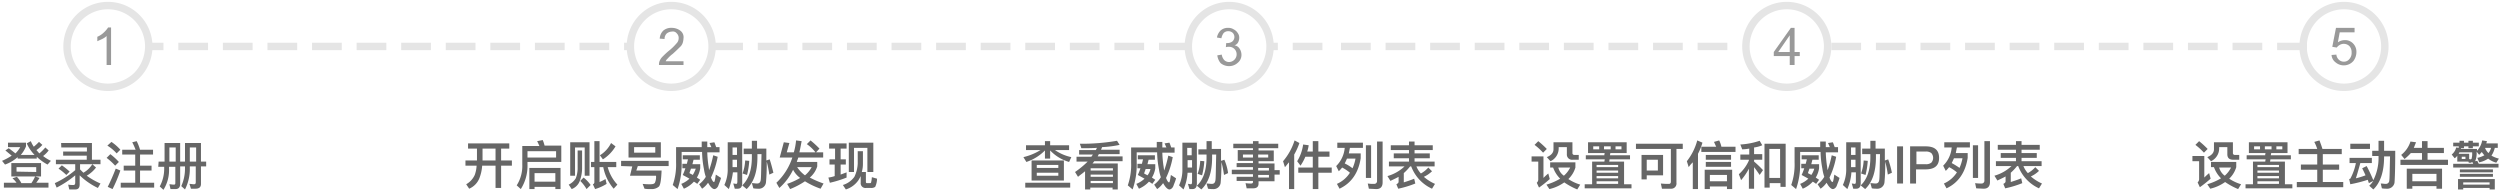 <svg id="图层_1" data-name="图层 1" xmlns="http://www.w3.org/2000/svg" viewBox="0 0 673 52"><defs><style>.cls-1{fill:#999;}.cls-2{fill:#e5e5e5;}.cls-3{fill:#666;}</style></defs><title>威胁发现-入门流程图201909171629</title><path id="路径" class="cls-1" d="M29.9,17.5H28.7V9.7a5,5,0,0,1-1.2.8c-.4.2-.9.4-1.3.6V9.9A5.67,5.67,0,0,0,28,8.7a6.89,6.89,0,0,0,1.1-1.3h.8Z"/><g id="Page-1-2"><path id="形状" class="cls-2" d="M29.05,22.5a10,10,0,1,1,10-10,10.33,10.33,0,0,1-2.9,7.1,10.33,10.33,0,0,1-7.1,2.9m0-22a12,12,0,1,0,12,12,12,12,0,0,0-12-12m11,12a11,11,0,1,1-22,0,11,11,0,1,0,22,0"/></g><path id="路径-2" data-name="路径" class="cls-1" d="M184,16.3v1.2h-6.6a2.77,2.77,0,0,1,.1-.9,3.53,3.53,0,0,1,.8-1.3c.4-.4.9-.9,1.6-1.5a14.46,14.46,0,0,0,2.2-2.1,2,2,0,0,0,.6-1.5,1.66,1.66,0,0,0-.5-1.2,1.3,1.3,0,0,0-1.3-.5,2.39,2.39,0,0,0-1.4.5,2,2,0,0,0-.6,1.5l-1.3-.1a3.21,3.21,0,0,1,1-2.2,3.31,3.31,0,0,1,2.3-.7,3.78,3.78,0,0,1,2.3.8,2.17,2.17,0,0,1,.8,2,5,5,0,0,1-.2,1.2,2.55,2.55,0,0,1-.8,1.2c-.4.4-1,1-1.9,1.8a8.64,8.64,0,0,0-1.4,1.3,1.79,1.79,0,0,0-.5.7H184Z"/><g id="Page-1-Copy-2"><path id="形状-2" data-name="形状" class="cls-2" d="M180.7,22.5a10,10,0,1,1,10-10,10,10,0,0,1-10,10m0-22a12,12,0,1,0,12,12,12,12,0,0,0-12-12m11,12a11,11,0,0,1-22,0,11,11,0,0,0,22,0"/></g><path id="路径-3" data-name="路径" class="cls-1" d="M327.7,14.9l1.2-.2a2.63,2.63,0,0,0,.7,1.5,1.85,1.85,0,0,0,1.2.5,2.09,2.09,0,0,0,2.1-2v-.1a2,2,0,0,0-2-2,2.77,2.77,0,0,0-.9.1l.1-1.1h.2a2.3,2.3,0,0,0,1.4-.4,1.59,1.59,0,0,0,.1-2.4,1.75,1.75,0,0,0-1.2-.4,1.66,1.66,0,0,0-1.2.5,3.51,3.51,0,0,0-.6,1.4l-1.2-.2a3.52,3.52,0,0,1,1-1.9,2.88,2.88,0,0,1,2-.7,2.6,2.6,0,0,1,1.5.4,2.66,2.66,0,0,1,1.1,1,2,2,0,0,1,.4,1.3,2.66,2.66,0,0,1-.3,1.2,1.59,1.59,0,0,1-1,.8,1.94,1.94,0,0,1,1.4.9,3,3,0,0,1,.5,1.6,2.7,2.7,0,0,1-1,2.2,3.41,3.41,0,0,1-2.4.9,3.49,3.49,0,0,1-2.2-.8A4,4,0,0,1,327.7,14.9Z"/><g id="Page-1-Copy-3"><path id="形状-3" data-name="形状" class="cls-2" d="M330.9,22.5a10,10,0,1,1,10-10,10,10,0,0,1-10,10m0-22a12,12,0,1,0,12,12,12,12,0,0,0-12-12m11,12a11,11,0,0,1-22,0,11,11,0,0,0,22,0"/></g><path id="形状-4" data-name="形状" class="cls-1" d="M481.8,17.5V15.1h-4.3V14l4.6-6.5h1V14h1.4v1.1h-1.4v2.4Zm0-3.5V9.5L478.7,14Z"/><g id="Page-1-Copy-3-2" data-name="Page-1-Copy-3"><path id="形状-5" data-name="形状" class="cls-2" d="M481,22.5a10,10,0,1,1,10-10,10,10,0,0,1-10,10m0-22a12,12,0,1,0,12,12,12,12,0,0,0-12-12m11,12a11,11,0,0,1-22,0,11,11,0,0,0,22,0"/></g><path id="_5" data-name="5" class="cls-1" d="M627.65,14.8l1.3-.1a2.1,2.1,0,0,0,.7,1.4,1.9,1.9,0,0,0,1.3.5,1.8,1.8,0,0,0,1.5-.7,2.44,2.44,0,0,0,.6-1.8,2.35,2.35,0,0,0-.6-1.7,2.17,2.17,0,0,0-2.6-.3,2.7,2.7,0,0,0-.8.7l-1.2-.2,1-5.1h5V8.7h-4l-.5,2.7a3.29,3.29,0,0,1,1.9-.6,2.94,2.94,0,0,1,2.2.9,3.17,3.17,0,0,1,.9,2.3,4.07,4.07,0,0,1-.8,2.4,3.42,3.42,0,0,1-4.8.4A2.72,2.72,0,0,1,627.65,14.8Z"/><path id="形状-6" data-name="形状" class="cls-2" d="M631,22.5a10,10,0,1,1,10-10,10,10,0,0,1-10,10m0-22a12,12,0,1,0,12,12,12,12,0,0,0-12-12m11,12a11,11,0,0,1-22,0,11,11,0,0,0,22,0"/><rect class="cls-2" x="613" y="11.5" width="8" height="2"/><rect class="cls-2" x="577" y="11.5" width="8" height="2"/><rect class="cls-2" x="589" y="11.5" width="8" height="2"/><rect class="cls-2" x="601" y="11.5" width="8" height="2"/><rect class="cls-2" x="565" y="11.5" width="8" height="2"/><rect class="cls-2" x="553" y="11.5" width="8" height="2"/><rect class="cls-2" x="529" y="11.5" width="8" height="2"/><rect class="cls-2" x="541" y="11.5" width="8" height="2"/><rect class="cls-2" x="493" y="11.5" width="8" height="2"/><rect class="cls-2" x="505" y="11.5" width="8" height="2"/><rect class="cls-2" x="517" y="11.5" width="8" height="2"/><rect class="cls-2" x="433" y="11.5" width="8" height="2"/><rect class="cls-2" x="445" y="11.5" width="8" height="2"/><rect class="cls-2" x="457" y="11.5" width="8" height="2"/><rect class="cls-2" x="421" y="11.5" width="8" height="2"/><rect class="cls-2" x="409" y="11.5" width="8" height="2"/><rect class="cls-2" x="397" y="11.5" width="8" height="2"/><rect class="cls-2" x="385" y="11.5" width="8" height="2"/><rect class="cls-2" x="373" y="11.5" width="8" height="2"/><rect class="cls-2" x="361" y="11.5" width="8" height="2"/><rect class="cls-2" x="288" y="11.5" width="8" height="2"/><rect class="cls-2" x="300" y="11.5" width="8" height="2"/><rect class="cls-2" x="312" y="11.5" width="8" height="2"/><rect class="cls-2" x="348" y="11.5" width="8" height="2"/><rect class="cls-2" x="342" y="11.5" width="2" height="2"/><rect class="cls-2" x="192" y="11.5" width="8" height="2"/><rect class="cls-2" x="240" y="11.5" width="8" height="2"/><rect class="cls-2" x="252" y="11.5" width="8" height="2"/><rect class="cls-2" x="264" y="11.5" width="8" height="2"/><rect class="cls-2" x="276" y="11.5" width="8" height="2"/><rect class="cls-2" x="228" y="11.5" width="8" height="2"/><rect class="cls-2" x="216" y="11.5" width="8" height="2"/><rect class="cls-2" x="204" y="11.5" width="8" height="2"/><rect class="cls-2" x="144" y="11.5" width="8" height="2"/><rect class="cls-2" x="156" y="11.5" width="8" height="2"/><rect class="cls-2" x="168" y="11.5" width="2" height="2"/><rect class="cls-2" x="132" y="11.5" width="8" height="2"/><rect class="cls-2" x="120" y="11.5" width="8" height="2"/><rect class="cls-2" x="108" y="11.5" width="8" height="2"/><rect class="cls-2" x="96" y="11.5" width="8" height="2"/><rect class="cls-2" x="84" y="11.5" width="8" height="2"/><rect class="cls-2" x="40" y="11.5" width="4" height="2"/><rect class="cls-2" x="48" y="11.5" width="8" height="2"/><rect class="cls-2" x="60" y="11.5" width="8" height="2"/><rect class="cls-2" x="72" y="11.5" width="8" height="2"/><path id="登录注册" class="cls-3" d="M3.05,43.9h8v3.6h-8Zm6.7,2.4V45H4.45v1.2l5.3.1Zm-5.2,1.3a7.35,7.35,0,0,1,1.2,1.7h2.7a10.42,10.42,0,0,0,1-1.8l1.2.4a14.63,14.63,0,0,1-.9,1.3h3.3v1.3h-12V49.2h3.4A6.28,6.28,0,0,0,3.35,48Zm-2.2-7.7c.7.5,1.3,1,1.8,1.4a7,7,0,0,0,1.3-1.7H2.15V38.4H7v1a7.89,7.89,0,0,1-1.4,2.3h3.7a10.62,10.62,0,0,1-2.1-3.1l1.1-.6a7.14,7.14,0,0,0,.8,1.5,17.88,17.88,0,0,0,1.4-1.3l.9.8a7.31,7.31,0,0,1-1.6,1.4c.3.3.5.6.8.9a12.09,12.09,0,0,0,1.6-1.6l.9.8a7.11,7.11,0,0,1-1.5,1.5,10.71,10.71,0,0,0,2.1,1.3l-.9,1a12.7,12.7,0,0,1-2.9-2.1v.5H4.75v-.4a10.2,10.2,0,0,1-3.4,2l-.8-1a15.91,15.91,0,0,0,2.6-1.4c-.5-.4-1.1-.9-1.7-1.4Zm14.1-1.4h8.3V43h2.3v1.2h-5.5v1.4l.9.9a6.58,6.58,0,0,0,2.4-2.3l1,.9a8.62,8.62,0,0,1-2.5,2.2,18.78,18.78,0,0,0,3.7,2.1l-.7,1.2a18.44,18.44,0,0,1-4.9-3.4v2.4c0,1-.4,1.4-1.2,1.4h-1.6l-.3-1.3a7.57,7.57,0,0,0,1.5.1c.2,0,.4-.2.4-.6v-2a27.09,27.09,0,0,1-5,3.3l-.5-1.2a23.48,23.48,0,0,0,5.5-3.5V44.2h-5.2V43h8.3V41.9H17V40.8h6.4V39.7h-6.9Zm.2,6a19.32,19.32,0,0,1,2.1,1.7l-.9.9a13.87,13.87,0,0,0-2.1-1.7ZM30,38.2a12.86,12.86,0,0,1,2.4,2.1l-1,1a11,11,0,0,0-2.5-2.1Zm-.3,3.3A16,16,0,0,1,32,43.6l-1,1a16.42,16.42,0,0,0-2.3-2.1Zm1.5,3.9,1.2.5a37.48,37.48,0,0,1-2.1,5L29,50.3A52.73,52.73,0,0,0,31.15,45.4Zm1.7-5.1h3.6a17.6,17.6,0,0,0-.9-2l1.2-.3a13.57,13.57,0,0,1,.9,2.3h3.5v1.3h-3.5v3h3.1v1.3h-3.1v3.3h3.8v1.3h-9V49.2h3.9V45.9h-3.1V44.6h3.1v-3h-3.5Zm9.8,3.2h1.6v-5h4.2v5h1.3v-5h4.3v5h1.4v1.3h-1.4v4.7c0,.9-.5,1.3-1.5,1.3h-1.2L51,49.5c.4,0,.8.1,1.2.1s.5-.2.5-.6V44.8h-1.6v.4a12.14,12.14,0,0,1-1.3,5.8l-1-.9a11.37,11.37,0,0,0,1-4.8v-.5h-1.3v4.7c0,.9-.4,1.4-1.3,1.4h-1.3l-.3-1.3c.4,0,.8.1,1.2.1s.4-.2.4-.6V44.9h-1.7v.4A10,10,0,0,1,44,51.1l-1-.9a10,10,0,0,0,1.2-4.8v-.5h-1.6l.1-1.4Zm10.1,0V39.7h-1.7v3.8Zm-5.5,0V39.7h-1.7v3.8Z"/><path class="cls-3" d="M137.1,38.6V40h-2.2v3.2h2.9v1.4h-2.9v6h-1.5v-6h-3.6a11.28,11.28,0,0,1-.8,3.5,5.09,5.09,0,0,1-2.7,2.7l-.8-1.2a5.47,5.47,0,0,0,2.3-2.5,8.5,8.5,0,0,0,.5-2.5h-3V43.2h3.1V40H126V38.6ZM129.9,43v.2h3.5V40h-3.5Z"/><path class="cls-3" d="M142,44.3a11.63,11.63,0,0,1-1.8,6.6l-1.1-1a9.73,9.73,0,0,0,1.5-5.6v-5h4.6c-.2-.5-.4-.9-.6-1.3l1.5-.3a8.8,8.8,0,0,1,.5,1.5h4.5v4.4H142Zm0-3.6v1.7h7.7V40.7Zm8.9,10.2h-1.4v-.6h-5.6v.6h-1.4V45.2h8.4Zm-1.4-2V46.6h-5.6v2.3Z"/><path class="cls-3" d="M156.7,40.5v4.6a9.91,9.91,0,0,1-.7,3.8,3.76,3.76,0,0,1-2.1,2l-.8-1.2A4.56,4.56,0,0,0,155,48a7.56,7.56,0,0,0,.5-2.9V40.5Zm2,6.8h-1.3V39.7h-2.6v7.6h-1.3v-9h5.2v9Zm.3,2.5-1.1,1.1a10.06,10.06,0,0,0-1.7-2.2l.9-.9A8.9,8.9,0,0,1,159,49.8Zm2.4-4.8v4a11.94,11.94,0,0,0,1.6-.8l.3,1.3a12.65,12.65,0,0,1-3.1,1.4l-.6-1.3a.55.55,0,0,0,.4-.6V45h-.9V43.6h.9V38h1.4v5.6h4.5V45h-2.3a11.12,11.12,0,0,0,2.6,4.7l-1,1.1a12.58,12.58,0,0,1-2.8-5.8Zm4.3-5.6a10.39,10.39,0,0,1-3.4,3.5l-.8-1.1a8.08,8.08,0,0,0,3-3.3Z"/><path class="cls-3" d="M167.2,44.7V43.3H180v1.4h-8.3l-.4,1.2h6.8c-.1,2.4-.3,3.8-.7,4.3a2.92,2.92,0,0,1-2.1.7,9.72,9.72,0,0,1-1.8-.1l-.5-1.3a14.8,14.8,0,0,0,2,.1c.7,0,1.1-.1,1.3-.4a3.82,3.82,0,0,0,.3-1.9h-7l.6-2.5-3-.1Zm10.7-6.4v4.1h-8.7V38.3Zm-1.5,1.3h-5.7v1.5h5.7Z"/><path class="cls-3" d="M193.2,42.2a21.69,21.69,0,0,1-1.8,5.6h0c.3.8.6,1.2.8,1.2s.3-.7.5-2l1.4.9c-.2.8-.5,1.4-.7,2s-.7,1-1.1,1-1-.5-1.5-1.4c-.1-.1-.1-.2-.2-.3a6.07,6.07,0,0,1-1.6,1.6l-.8-1.2a7,7,0,0,0,1.8-2,10.81,10.81,0,0,1-.5-2.1,25.74,25.74,0,0,1-.5-4.6h-5.5v2.8a20.17,20.17,0,0,1-1.1,7.2l-1.3-1.1a16.7,16.7,0,0,0,.9-6.1V39.6h6.9V38.1h1.5v1.5h1.1c-.2-.4-.3-.7-.5-1.1l1.3-.2c.2.4.3.8.5,1.3h.9V41h-3.3a30.56,30.56,0,0,0,.3,3.5c.1.5.1.9.2,1.3a28.25,28.25,0,0,0,1.1-4Zm-9.4.8V41.8h4.6V43h-1.7l-.3,1.2h2.1v1.1a6.79,6.79,0,0,1-.9,2.5l.9.6-.8,1.1a7,7,0,0,0-.9-.6,7.72,7.72,0,0,1-2.7,1.9l-.7-1.3a6.92,6.92,0,0,0,2.2-1.4c-.5-.3-1.1-.6-1.8-1a13.36,13.36,0,0,0,.7-1.8h-.8V44.1h1.2l.3-1.2h-1.4V43Zm3.5,2.4H186c-.1.4-.3.8-.4,1.2.3.2.6.3.9.5A8.86,8.86,0,0,0,187.3,45.4Z"/><path class="cls-3" d="M196.2,50.9,195,49.8a10,10,0,0,0,.9-4.5v-7h3.9v11q0,1.5-1.2,1.5h-.8l-.4-1.4c.3,0,.6.1.8.1s.3-.2.3-.7V46.4h-1.2A21.15,21.15,0,0,1,196.2,50.9Zm2.2-11.2h-1.2v2h1.2ZM197.2,45h1.2V43h-1.2Zm11,1.5-1.1.5a27,27,0,0,0-.7-3.5,55.18,55.18,0,0,1-.2,5.6,1.92,1.92,0,0,1-2.1,1.7,7.17,7.17,0,0,1-1.3-.1l-.4-1.4c.5,0,1,.1,1.4.1.6,0,.9-.3,1-1s.1-3,.2-6.9h-1.1v.8c0,4-1,6.8-2.9,8.6l-1.2-1c1.7-1.6,2.6-4.1,2.6-7.6v-.8h-2.2V40h2.2V37.9h1.4V40h2.5v3.2l.9-.3C207.6,44.1,207.9,45.3,208.2,46.5Zm-6.5-3.2a20.18,20.18,0,0,1-.6,3.8l-1.2-.4a12.07,12.07,0,0,0,.7-3.5Z"/><path class="cls-3" d="M211,38.3l1.5.2-.7,2.5h1.9a16.47,16.47,0,0,0,.6-3.2l1.5.2q-.3,1.65-.6,3h6.4v1.4h-6.7c-.1.4-.3.8-.4,1.2H220v1.2a6.37,6.37,0,0,1-2,3,25.68,25.68,0,0,0,3.7,1.6l-.8,1.4a20.65,20.65,0,0,1-4.2-2,21.17,21.17,0,0,1-4,2.1l-.8-1.4a19.16,19.16,0,0,0,3.5-1.6,6.4,6.4,0,0,1-1.9-2.2,15.45,15.45,0,0,1-3.7,4.9l-.8-1.4a16.23,16.23,0,0,0,4.3-6.8h-3.4Zm5.7,8.9a7.28,7.28,0,0,0,1.8-2.2h-3.9A8.65,8.65,0,0,0,216.7,47.2Zm3.9-7.2-1,1.1a10.67,10.67,0,0,0-2.4-2.3l1-1A27.29,27.29,0,0,1,220.6,40Z"/><path class="cls-3" d="M224.8,42.9V40h-1.6V38.6h4.7V40h-1.6v2.9h1.4v1.4h-1.4V47c.5-.2,1.1-.4,1.6-.6v1.4a29.6,29.6,0,0,1-4.5,1.4l-.4-1.4a8.47,8.47,0,0,0,1.7-.4V44.3h-1.4V42.9Zm8.3,7.7a1.27,1.27,0,0,1-1.4-1.4V47.4a10.91,10.91,0,0,1-.6,1.1,6.48,6.48,0,0,1-3.4,2.5l-.8-1.2a5.92,5.92,0,0,0,3.1-2.2,9.05,9.05,0,0,0,.9-3.6V40.7h1.4V44a8,8,0,0,1-.3,2.3h1.1v2.6c0,.3.1.4.3.4h.8c.2,0,.3-.1.3-.2a7.1,7.1,0,0,0,.2-1.4l1.4.4a5.32,5.32,0,0,1-.5,2.2,1.8,1.8,0,0,1-1.1.3Zm1.9-4.3h-1.5V39.8h-3.6v6.5h-1.4V38.4h6.6v7.9Z"/><path class="cls-3" d="M281.3,39.1V38h1.4v1.1h5.1v1.3H284a12.08,12.08,0,0,0,4.4,1.9l-.6,1.3a11.4,11.4,0,0,1-5.1-3.1v2.2h-1.4V40.5a12.61,12.61,0,0,1-5,3.1l-.8-1.3a15.52,15.52,0,0,0,4.6-1.9h-3.9V39.1Zm6.8,10.1v1.3H276V49.2Zm-1.7-6v5.4h-8.7V43.2Zm-1.5,2v-.8h-5.8v.8Zm0,1.3h-5.8v.8h5.8Z"/><path class="cls-3" d="M295,40.4l.3-.6c-1.3.1-2.7.1-4.2.1l-.4-1.2a56.16,56.16,0,0,0,10-.8l.7,1.1a28.49,28.49,0,0,1-4.7.6c-.1.2-.2.5-.3.7h5v1.2h-5.6l-.3.6h6.7v1.3h-7.6c-.2.2-.3.4-.5.6h6.8v7h-1.4v-.5h-6V51h-1.4V46.1c-.6.5-1.3,1-1.9,1.5l-.8-1.3a24.17,24.17,0,0,0,3.4-2.8h-3V42.2h4c.1-.2.3-.4.4-.6h-3.7V40.4Zm4.6,4.9h-6v.6h6Zm-6,2.3h6V47h-6Zm0,1.7h6v-.6h-6Z"/><path class="cls-3" d="M315.7,42.3a21.69,21.69,0,0,1-1.8,5.6h0c.3.8.6,1.2.8,1.2s.3-.7.5-2l1.4.9c-.2.8-.5,1.4-.7,2s-.7,1-1.1,1-1-.5-1.5-1.4c-.1-.1-.1-.2-.2-.3a6.07,6.07,0,0,1-1.6,1.6l-.8-1.2a7,7,0,0,0,1.8-2,10.81,10.81,0,0,1-.5-2.1,25.74,25.74,0,0,1-.5-4.6H306v2.8a20.17,20.17,0,0,1-1.1,7.2l-1.3-1.1a16.7,16.7,0,0,0,.9-6.1V39.7h6.9V38.2h1.5v1.5H314c-.2-.4-.3-.7-.5-1.1l1.3-.2c.2.4.3.8.5,1.3h.9v1.4h-3.3a30.56,30.56,0,0,0,.3,3.5c.1.5.1.9.2,1.3a28.25,28.25,0,0,0,1.1-4Zm-9.4.7V41.8h4.6V43h-1.7l-.3,1.2H311v1.1a6.79,6.79,0,0,1-.9,2.5l.9.6-.8,1.1a7,7,0,0,0-.9-.6,7.72,7.72,0,0,1-2.7,1.9l-.7-1.3a6.92,6.92,0,0,0,2.2-1.4c-.5-.3-1.1-.6-1.8-1a13.36,13.36,0,0,0,.7-1.8h-.8V44.1h1.2l.3-1.2h-1.4V43Zm3.4,2.5h-1.3c-.1.4-.3.8-.4,1.2.3.2.6.3.9.5A3.81,3.81,0,0,0,309.7,45.5Z"/><path class="cls-3" d="M318.6,51l-1.2-1.1a10,10,0,0,0,.9-4.5v-7h3.9v11q0,1.5-1.2,1.5h-.8l-.4-1.4c.3,0,.6.1.8.1s.3-.2.3-.7V46.5h-1.2A13.49,13.49,0,0,1,318.6,51Zm2.2-11.2h-1.2v2h1.2Zm-1.1,5.3h1.2v-2h-1.2Zm10.9,1.5-1.1.5a27,27,0,0,0-.7-3.5,55.18,55.18,0,0,1-.2,5.6,1.92,1.92,0,0,1-2.1,1.7,7.17,7.17,0,0,1-1.3-.1l-.4-1.4c.5,0,1,.1,1.4.1.6,0,.9-.3,1-1s.1-3,.2-6.9h-1.1v.8c0,4-1,6.8-2.9,8.6l-1.2-1c1.7-1.6,2.6-4.1,2.6-7.6v-.8h-2.2V40.2h2.2V38h1.4v2.1h2.5v3.2l.9-.3A13.64,13.64,0,0,1,330.6,46.6Zm-6.4-3.2a20.18,20.18,0,0,1-.6,3.8l-1.2-.4a12.07,12.07,0,0,0,.7-3.5Z"/><path class="cls-3" d="M337.3,40.5v-.6H332V38.7h5.3V38h1.5v.7h5.3v1.2h-5.3v.6h4.1v2.9h-4.1V44h4.3v1.8h1.4V47h-1.4v1.8h-4.3v.6c0,.9-.5,1.3-1.5,1.3h-1.7l-.3-1.4a8.08,8.08,0,0,0,1.5.1c.3,0,.5-.1.5-.4v-.3h-4.4V47.6h4.4v-.7h-5.7V45.7h5.7V45h-4.4V43.9h4.4v-.6h-4.1V40.4h4.1Zm0,1.1h-2.7v.8h2.7Zm4.1,0h-2.7v.8h2.7Zm-2.7,4.3h2.9v-.7h-2.9Zm0,1.2v.7h2.9v-.7Z"/><path class="cls-3" d="M349.8,38.5a17.3,17.3,0,0,1-1.4,3.1v9.3H347V43.7c-.4.4-.7.9-1.1,1.3l-.5-1.6a16.14,16.14,0,0,0,3.1-5.6Zm2.5.6a8.47,8.47,0,0,1-.4,1.7h1.5V38h1.5v2.8h3v1.4h-3v2.9h3.6v1.4h-3.6v4.4h-1.5V46.5h-3.9V45.1h3.9V42.2h-2a13.57,13.57,0,0,1-1.3,2.4l-.9-1.2a11.4,11.4,0,0,0,1.6-4.5Z"/><path class="cls-3" d="M366.9,38.4v1.4h-3.5l-.3,1.5h3.2v1.3c-.6,3.9-2.5,6.7-5.7,8.2l-.7-1.3a7.94,7.94,0,0,0,3.5-3,11,11,0,0,0-2.1-1.4,9,9,0,0,1-.9,1l-.7-1.4a7.81,7.81,0,0,0,2.3-4.9h-2V38.4Zm-2.8,6.9a11.22,11.22,0,0,0,.8-2.6h-2.3c-.2.5-.4.9-.6,1.3A10.71,10.71,0,0,1,364.1,45.3Zm5-6.2v8.8h-1.4V39.1Zm-.6,11.7-.3-1.4a9.7,9.7,0,0,0,1.7.1.74.74,0,0,0,.8-.8V38.1h1.5v11c0,1.2-.6,1.8-1.7,1.8l-2-.1Z"/><path class="cls-3" d="M379.3,39.1v-1h1.5v1h4.9v1.3h-4.9v.9h4.1v1.3h-4.1v.9h5.4v1.3h-4.9a6.15,6.15,0,0,0,1.2,1.9,7.42,7.42,0,0,0,2-1.6l1,1a7.82,7.82,0,0,1-2.2,1.5,11.73,11.73,0,0,0,3,1.9l-.8,1.3a10.7,10.7,0,0,1-5.6-6h-.3a14.06,14.06,0,0,1-1.7,1.8v2.5c.9-.3,1.9-.6,2.8-1l.3,1.3a26.9,26.9,0,0,1-4.6,1.4l-.5-1.2c.4-.2.6-.4.6-.7V47.6c-.7.4-1.4.7-2.2,1.1l-.8-1.3a11.13,11.13,0,0,0,4.6-2.6h-4.2V43.5h5.4v-.9h-4.1V41.3h4.1v-.9h-4.9V39.1Z"/><path class="cls-3" d="M415.5,42.1v5.8a15.38,15.38,0,0,1,1.3-1.2l.4,1.5a32.53,32.53,0,0,1-2.9,2.3l-.6-1.3a1.23,1.23,0,0,0,.4-.8V43.5h-1.8V42.1Zm.9-2-1,1a16.85,16.85,0,0,0-2.3-2.1l1-1A25.08,25.08,0,0,1,416.4,40.1Zm7.7,3.7v1.3a7.05,7.05,0,0,1-1.9,3.1,11.89,11.89,0,0,0,3.2,1.5l-.8,1.3a19,19,0,0,1-3.5-1.9,11.33,11.33,0,0,1-4,1.8l-.8-1.2a15.84,15.84,0,0,0,3.7-1.6,8,8,0,0,1-1.9-3h-.8V43.7h6.8Zm-.8-5.5v2.9a.47.47,0,0,0,.5.5H425V43h-1.6a1.4,1.4,0,0,1-1.6-1.5V39.6h-2.2V40a3.8,3.8,0,0,1-2.2,3.4l-1-1.1q1.8-.75,1.8-2.1V38.3Zm-2.3,9a7.23,7.23,0,0,0,1.7-2.2h-3.2A3.68,3.68,0,0,0,421,47.3Z"/><path class="cls-3" d="M431.9,41.8a1.27,1.27,0,0,1,.1-.6h-4.5V38.3h10.4v2.9h-4.4l-.1.6h5.4v1.1h-5.5l-.1.6h4v6.1h2v1.1H426.6V49.6h2V43.5h3.3l.1-.6h-5.1V41.8Zm-1.4-2.4h-1.6v.8h1.6Zm5.1,5.6v-.6h-5.8V45Zm0,1.5v-.6h-5.8v.6Zm0,1.5v-.6h-5.8V48Zm0,1.5v-.7h-5.8v.7Zm-2-10.1h-1.8v.8h1.8Zm2.9,0h-1.6v.8h1.6Z"/><path class="cls-3" d="M453,38.7v1.4h-1.7v9.1a1.4,1.4,0,0,1-1.5,1.6h-2.4l-.3-1.4a17,17,0,0,0,2.2.1c.3,0,.5-.2.5-.6V40.1h-9.4V38.7Zm-5.3,8.5h-4.4v1.1h-1.4V41.7h5.8v5.5Zm-1.4-1.3V43h-3v2.9Z"/><path class="cls-3" d="M454.6,45l-.5-1.6a15.53,15.53,0,0,0,2.8-5.6l1.4.6a15.66,15.66,0,0,1-1.2,3v9.5h-1.4V43.7A6.89,6.89,0,0,0,454.6,45Zm7.4-5.5c-.2-.4-.4-.9-.6-1.3l1.4-.4a7,7,0,0,1,.6,1.7h3.8v1.4H458V39.5Zm4.3,11.4h-1.4v-.7h-4.6v.7h-1.4V45.7h7.4Zm-.3-9.2V43h-6.8V41.7Zm0,1.9v1.3h-6.8V43.6Zm-1.1,5.2V47.1h-4.6v1.7Z"/><path class="cls-3" d="M470.9,41.6V40a11.08,11.08,0,0,1-1.9.2l-.5-1.3a19.93,19.93,0,0,0,5.2-1l.7,1.2a7.94,7.94,0,0,1-2.2.6v1.8h2.2V43h-2.2v.5a25.51,25.51,0,0,1,2.4,2.3l-.9,1.3q-.9-1.35-1.5-2.1v5.8h-1.4V45.4a15.4,15.4,0,0,1-2.1,3.1l-.6-1.6a10.69,10.69,0,0,0,2.7-3.7V43h-2.3V41.6Zm9.8,8.7h-1.4v-1h-2.9v1.2H475V38.7h5.7Zm-1.5-2.4V40.1h-2.9v7.8Z"/><path class="cls-3" d="M494.3,42.2a21.69,21.69,0,0,1-1.8,5.6h0c.3.8.6,1.2.8,1.2s.3-.7.5-2l1.4.9c-.2.8-.5,1.4-.7,2s-.7,1-1.1,1-1-.5-1.5-1.4c-.1-.1-.1-.2-.2-.3a6.07,6.07,0,0,1-1.6,1.6l-.8-1.2a7,7,0,0,0,1.8-2,10.81,10.81,0,0,1-.5-2.1,25.74,25.74,0,0,1-.5-4.6h-5.5v2.8a20.17,20.17,0,0,1-1.1,7.2l-1.3-1.1a16.7,16.7,0,0,0,.9-6.1V39.6H490V38.1h1.5v1.5h1.1c-.2-.4-.3-.7-.5-1.1l1.3-.2c.2.4.3.8.5,1.3h.9V41h-3.3a30.56,30.56,0,0,0,.3,3.5c.1.5.1.9.2,1.3a28.25,28.25,0,0,0,1.1-4ZM485,43V41.8h4.6V43h-1.7l-.3,1.2h2.1v1.1a6.79,6.79,0,0,1-.9,2.5l.9.6-.8,1.1a7,7,0,0,0-.9-.6,7.72,7.72,0,0,1-2.7,1.9l-.7-1.3a6.92,6.92,0,0,0,2.2-1.4c-.5-.3-1.1-.6-1.8-1a13.37,13.37,0,0,0,.7-1.8h-.8V44.1h1.2l.3-1.2H485Zm3.4,2.4h-1.3c-.1.4-.3.8-.4,1.2.3.2.6.3.9.5A5.31,5.31,0,0,0,488.4,45.4Z"/><path class="cls-3" d="M497.3,50.9l-1.2-1.1a10,10,0,0,0,.9-4.5v-7h3.9v11q0,1.5-1.2,1.5h-.8l-.4-1.4c.3,0,.6.1.8.1s.3-.2.3-.7V46.4h-1.2A13.49,13.49,0,0,1,497.3,50.9Zm2.2-11.2h-1.2v2h1.2ZM498.3,45h1.2V43h-1.2Zm11,1.5-1.1.5a27,27,0,0,0-.7-3.5,55.18,55.18,0,0,1-.2,5.6,1.92,1.92,0,0,1-2.1,1.7,7.17,7.17,0,0,1-1.3-.1l-.4-1.4c.5,0,1,.1,1.4.1.6,0,.9-.3,1-1s.1-3,.2-6.9H505v.8c0,4-1,6.8-2.9,8.6l-1.2-1c1.7-1.6,2.6-4.1,2.6-7.6v-.8h-2.2V40h2.2V37.9h1.4V40h2.5v3.2l.9-.3A24.18,24.18,0,0,1,509.3,46.5Zm-6.5-3.2a20.18,20.18,0,0,1-.6,3.8l-1.2-.4a12.07,12.07,0,0,0,.7-3.5Z"/><path class="cls-3" d="M512.3,39.4v10h-1.6v-10Z"/><path class="cls-3" d="M518.4,39.4c2.4,0,3.6,1,3.6,3.1s-1.2,3.1-3.7,3.1h-2.5v3.8h-1.6v-10Zm-2.5,4.8h2.4a2.36,2.36,0,0,0,1.6-.4,1.94,1.94,0,0,0,0-2.6,2.36,2.36,0,0,0-1.6-.4h-2.4Z"/><path class="cls-3" d="M530.3,38.3v1.4h-3.5l-.3,1.5h3.2v1.3c-.6,3.9-2.5,6.7-5.7,8.2l-.7-1.3a7.94,7.94,0,0,0,3.5-3,11,11,0,0,0-2.1-1.4,9,9,0,0,1-.9,1l-.7-1.4a7.81,7.81,0,0,0,2.3-4.9h-2V38.3Zm-2.8,6.9a11.22,11.22,0,0,0,.8-2.6H526c-.2.5-.4.9-.6,1.3A19.28,19.28,0,0,1,527.5,45.2Zm5-6.1v8.8h-1.4V39.1ZM532,50.7l-.3-1.4a9.7,9.7,0,0,0,1.7.1.74.74,0,0,0,.8-.8V38h1.5V49c0,1.2-.6,1.8-1.7,1.8l-2-.1Z"/><path class="cls-3" d="M542.7,39V38h1.5v1h4.9v1.3h-4.9v.9h4.1v1.3h-4.1v.9h5.4v1.3h-4.9a6.15,6.15,0,0,0,1.2,1.9,7.42,7.42,0,0,0,2-1.6l1,1a7.82,7.82,0,0,1-2.2,1.5,11.73,11.73,0,0,0,3,1.9l-.8,1.3a10.7,10.7,0,0,1-5.6-6H543a14.06,14.06,0,0,1-1.7,1.8V49c.9-.3,1.9-.6,2.8-1l.3,1.3a26.9,26.9,0,0,1-4.6,1.4l-.5-1.2c.4-.2.6-.4.6-.7V47.5c-.7.4-1.4.7-2.2,1.1l-.8-1.3a11.13,11.13,0,0,0,4.6-2.6h-4.2V43.4h5.4v-.9h-4.1V41.2h4.1v-.9h-4.9V39Z"/><path class="cls-3" d="M593.4,42v5.8a15.38,15.38,0,0,1,1.3-1.2l.4,1.5a32.53,32.53,0,0,1-2.9,2.3l-.6-1.3a1.23,1.23,0,0,0,.4-.8V43.4h-1.8V42Zm.9-1.9-1,1A16.85,16.85,0,0,0,591,39l1-1A24,24,0,0,1,594.3,40.1Zm7.7,3.6V45a7.05,7.05,0,0,1-1.9,3.1,11.89,11.89,0,0,0,3.2,1.5l-.8,1.3A19,19,0,0,1,599,49a11.33,11.33,0,0,1-4,1.8l-.8-1.2a15.84,15.84,0,0,0,3.7-1.6,8,8,0,0,1-1.9-3h-.8V43.6H602Zm-.9-5.4v2.9a.47.47,0,0,0,.5.5h1.2V43h-1.6c-1.1,0-1.6-.5-1.6-1.5V39.6h-2.2V40a3.8,3.8,0,0,1-2.2,3.4l-1-1.1q1.8-.75,1.8-2.1V38.3Zm-2.2,9a7.23,7.23,0,0,0,1.7-2.2h-3.2A4,4,0,0,0,598.9,47.3Z"/><path class="cls-3" d="M609.8,41.8a1.27,1.27,0,0,1,.1-.6h-4.5V38.3h10.4v2.9h-4.4l-.1.6h5.4v1.1h-5.5l-.1.6h4v6.1h2v1.1H604.5V49.6h2V43.5h3.3l.1-.6h-5.1V41.8Zm-1.4-2.4h-1.6v.8h1.6Zm5.1,5.6v-.6h-5.8V45Zm0,1.5v-.6h-5.8v.6Zm0,1.5v-.6h-5.8V48Zm0,1.5v-.7h-5.8v.7Zm-2-10.1h-1.8v.8h1.8Zm2.9,0h-1.6v.8h1.6Z"/><path class="cls-3" d="M618.8,41.5V40.1h5a10.84,10.84,0,0,0-.8-1.9l1.4-.4c.3.8.6,1.6.8,2.3h5.2v1.4h-5.1v2.8h4.4v1.4h-4.4V49h5.5v1.4H618.3V49h5.5V45.7h-4.4V44.3h4.4V41.5Z"/><path class="cls-3" d="M638.5,42.5v1.4h-3.1c-.5,1.8-.9,3.2-1.2,4.1a19.75,19.75,0,0,0,2.6-.8c-.3-.7-.6-1.3-.9-1.9l1.2-.6c.6,1.1,1.2,2.4,1.8,3.8a13.19,13.19,0,0,0,1.4-6.4V42h-1.7V40.6h1.7V37.9h1.5v2.7h3c0,4.6-.1,7.5-.2,8.6a2,2,0,0,1-2.2,1.6,6.82,6.82,0,0,1-1.2-.1l-.3-1.3c.5,0,.9.1,1.3.1a.92.92,0,0,0,1-.9c.1-.6.1-2.8.2-6.5h-1.6v.1c0,4-1,7-2.9,8.8l-1.1-1a6.89,6.89,0,0,0,1.1-1.3l-1.2.6-.3-.9a35.93,35.93,0,0,1-4.7,1.2l-.3-1.4c.1,0,.2-.1.3-.1a14.59,14.59,0,0,0,1.5-4.2h-1.7V42.5Zm-.5-3.8v1.4h-5.3V38.7Z"/><path class="cls-3" d="M647.3,42.8l-.9-1.1a7.4,7.4,0,0,0,2.5-3.6l1.5.2-.6,1.5H652V38h1.5v1.8h4.4v1.4h-4.4V43H659v1.4H646.2V43H652V41.2h-3A13.25,13.25,0,0,1,647.3,42.8Zm10.1,8h-1.5v-.7h-6.5v.7h-1.5V45.4h9.5Zm-1.5-2v-2h-6.5v2Z"/><path class="cls-3" d="M662.1,38.4v-.5h1.2v.5h1.2v-.5h1.2v.5h1.6v1h-1.6v.5h-1.2v-.5h-1.2v.5h-.8c0,.1,0,.2-.1.2h4.4v.5a5.33,5.33,0,0,0,1.4-2.8l1.3.2c-.1.2-.1.4-.2.6h3.1v1.2h-.8a6.67,6.67,0,0,1-.9,2.1,7.56,7.56,0,0,0,2,.8l-.7,1.1a6.48,6.48,0,0,1-2.2-1.1,6.43,6.43,0,0,1-2.4,1l-.5-1.2a6.9,6.9,0,0,0,1.9-.7,5.5,5.5,0,0,1-.7-.9c-.2.3-.5.5-.7.8l-.7-.9a5.9,5.9,0,0,1-.3,2.4c-.1.1-.1.2-.2.2l.7-.1a5.88,5.88,0,0,0,.4.8h5.3v1H660.4v-1h5.4c-.1-.1-.1-.3-.2-.4s-.3,0-.4.1h-.6l-.1-.3h-3V41.9a2.34,2.34,0,0,1-.7.7l-.8-1a3.47,3.47,0,0,0,1.2-1.9l.7.1v-.4h-1.5v-1ZM671.6,51h-1.4v-.4h-7.1V51h-1.4V48.2h9.9ZM665,42.9a.37.37,0,0,0,.4-.4,5,5,0,0,0,.1-1.5h-3.4a.76.76,0,0,0-.2.4h2.8v1.4l.3.1Zm6.1,2.7v.8h-8.9v-.8Zm0,1.2v.8h-8.9v-.8Zm-7.4-4.6h-1v.6h1Zm6.5,7.5v-.6h-7.1v.6ZM669,39.9a3.81,3.81,0,0,0,.9,1.3,3.69,3.69,0,0,0,.7-1.4H669Z"/></svg>